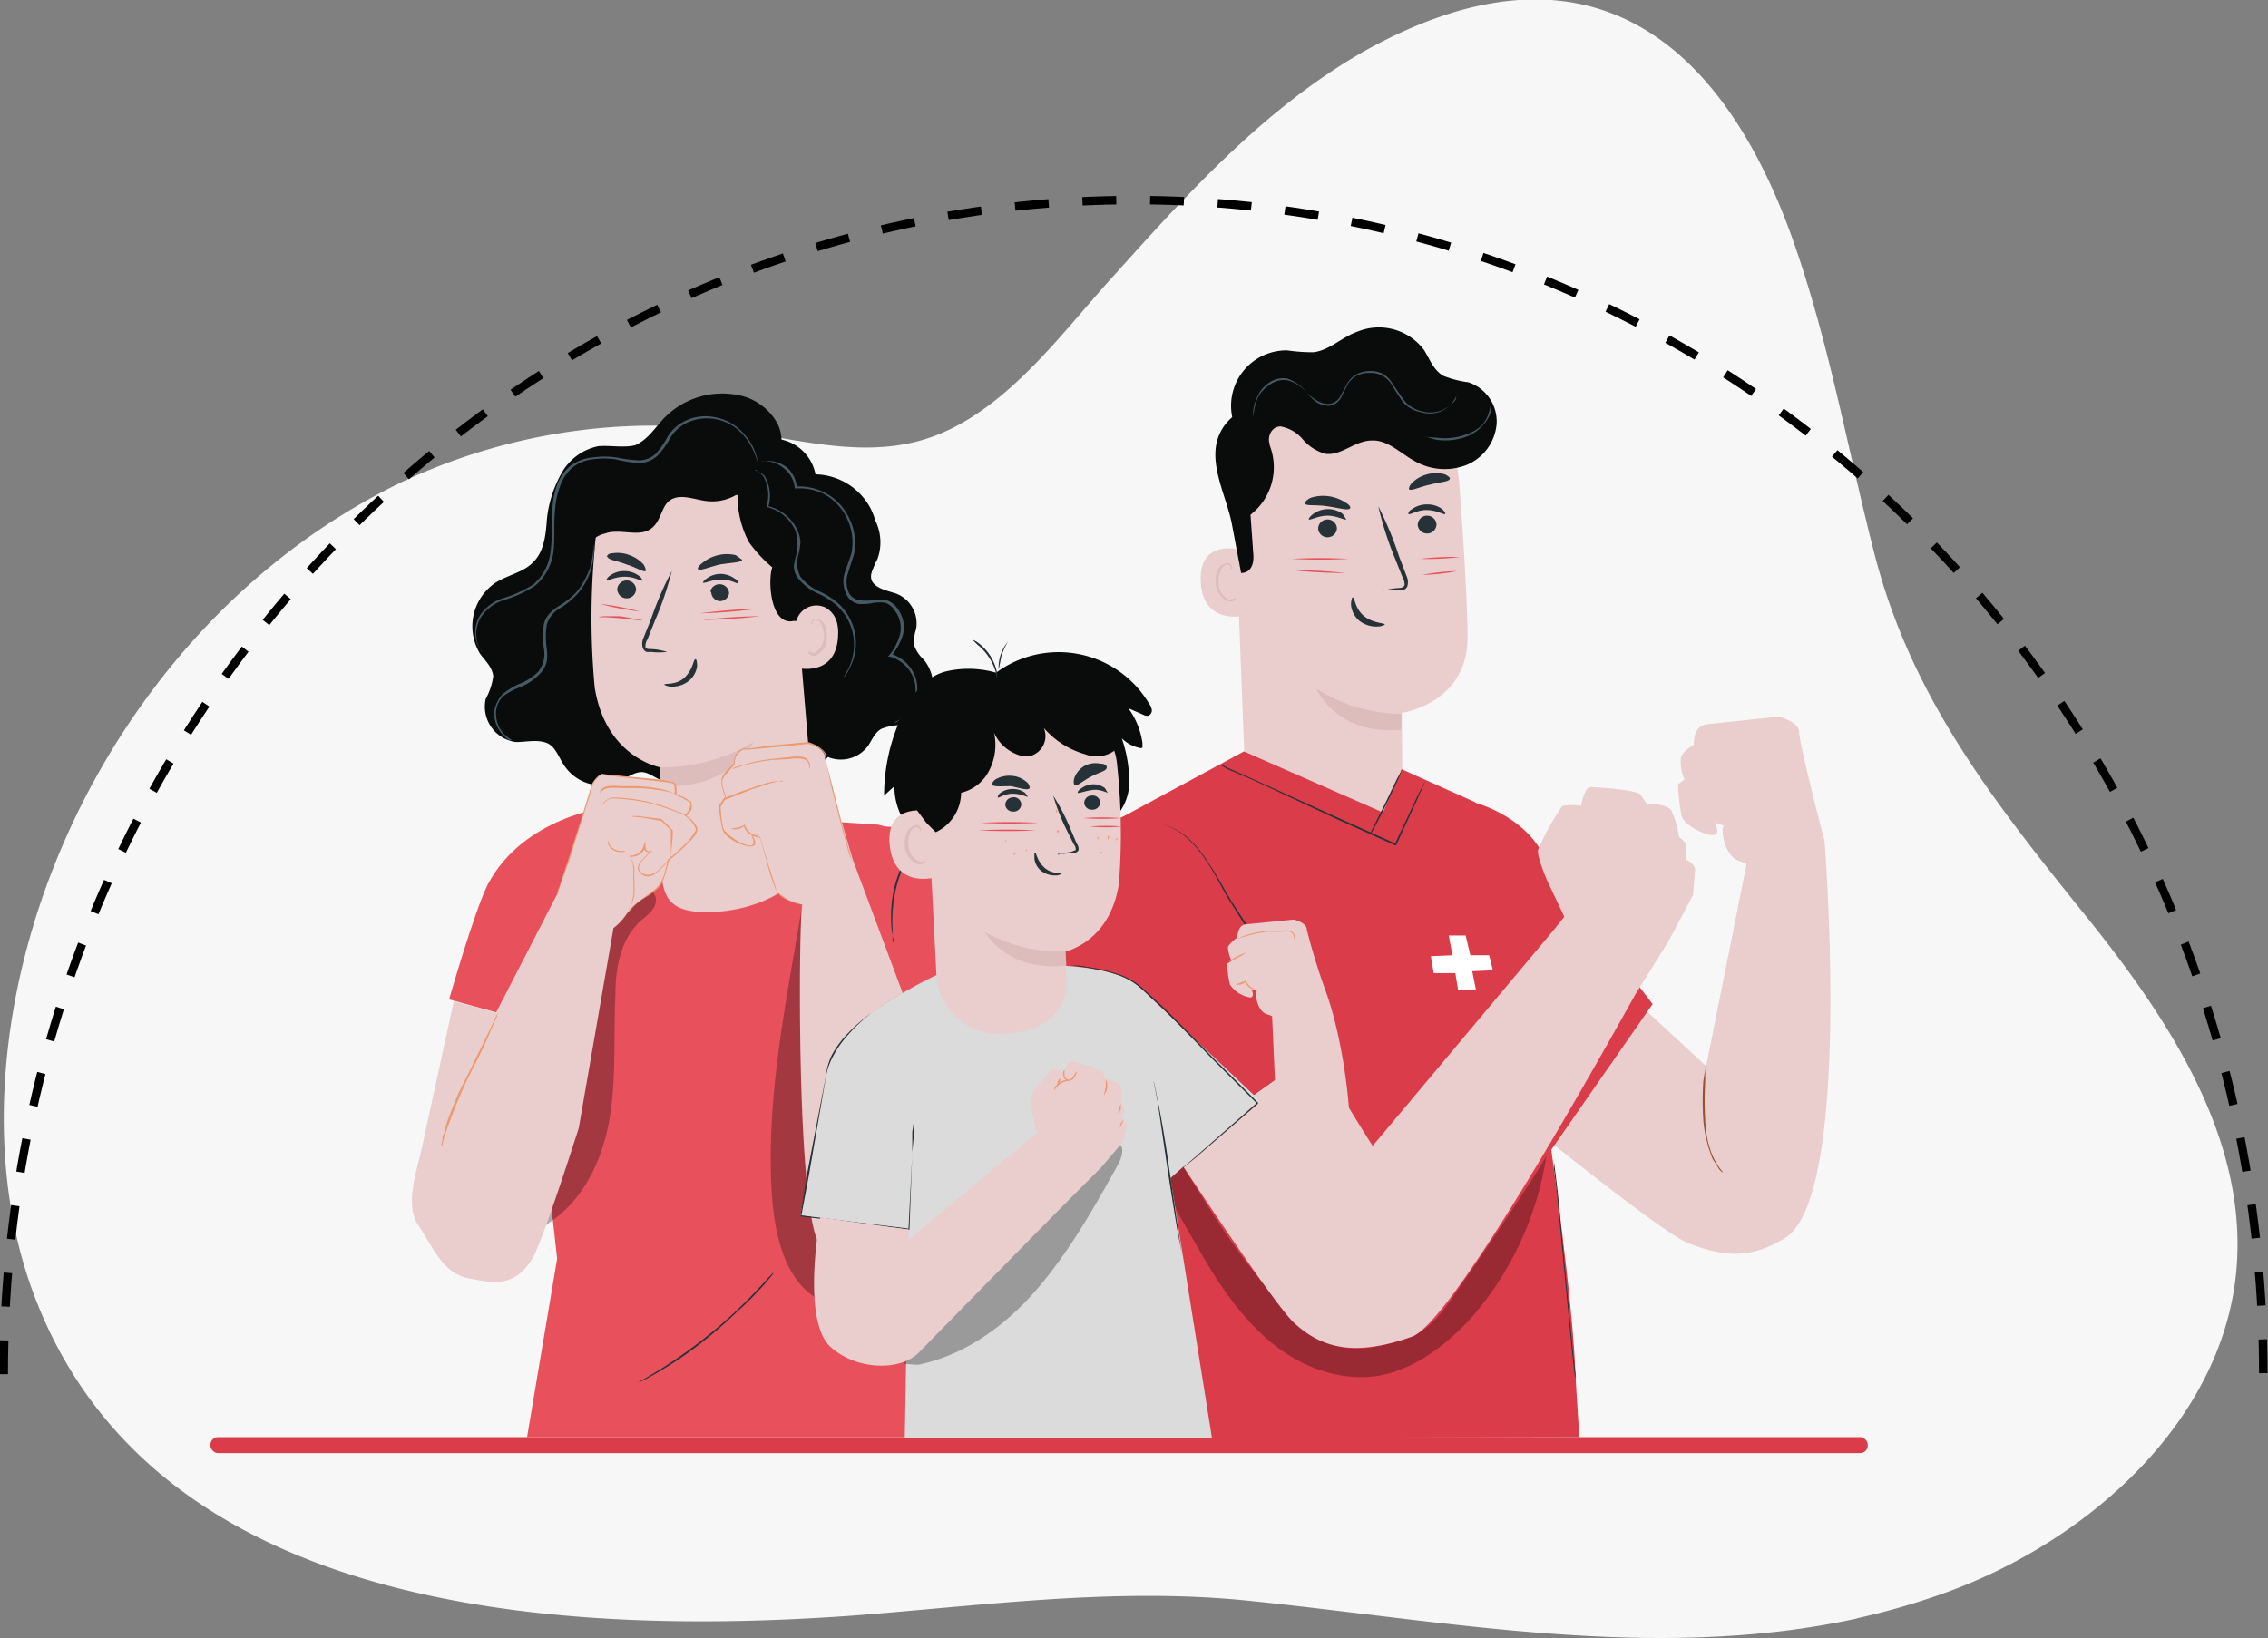<svg xmlns="http://www.w3.org/2000/svg" viewBox="0 0 241.4 174.4"><rect x="0" y="0" width="241.4" height="174.4" fill="#808080" stroke="none"/><g data-name="Group 23001" transform="translate(-1163.3 -1790)"><path d="M1361 1962.3c-21.5 4.7-43.4.3-65-1.9-14-1.4-27.7.5-41.9 1.6-36 2.6-76-2-87.6-35.3-9.6-27.8 6-69 39.4-85.3a63.2 63.2 0 0 1 34.9-5.6c6.9.7 14.6 3.4 22 .6 7.9-3 13.7-11.2 19-17 7.9-8.8 16.2-18 26.8-24 24.3-13.5 38.7-.3 46 21.5 3.6 10.6 5.5 21.6 8.3 32.4 4 15.3 12.9 26.4 22.8 38.7 8.8 11 17 23.7 15.6 37.6-1.6 15.8-15.8 28.7-31.6 34.2a76.4 76.4 0 0 1-8.8 2.5" fill="#f7f7f7" data-name="Path 20457"/><path d="M1163.7 1936.3c0-69 53.9-125 120.3-125s120.2 56 120.2 125" fill="none" stroke="#000" stroke-dasharray="3.6 3.6" stroke-miterlimit="10" stroke-width=".9" data-name="Path 20458"/><rect fill="#da3c4a" width="176.4" height="1.7" data-name="Rectangle 500" rx=".8" transform="translate(1185.7 1943)"/><g data-name="Group 16335"><g data-name="Group 16332"><g data-name="Group 15330"><path d="m1266.6 1943-5.3-18.8.5-45-5-1.4-28.7-1.9s-9.1 1-12.9 8.3c-1.4 2.8-4.1 12.2-4.1 12.2l8.7 2.4 2.8 25.2-3.2 19Z" fill="#e8505b" data-name="Path 24721"/></g><g data-name="Group 15332" opacity=".3"><g data-name="Group 15331"><path d="M1248.7 1886.3c-1.7 10.3-4 21-3.2 31.4.3 3.4 1 7 3.4 9.5a16.3 16.3 0 0 0 5.7 3.3 6.5 6.5 0 0 0 4.1.6c2-.5 3-2.7 3.1-4.6s0-4 .6-6" data-name="Path 24722"/></g></g><g data-name="Group 15391" opacity=".3"><g data-name="Group 15390"><path d="M1222 1920c3.6-2.5 5.5-6.8 6.2-11s.4-8.7.6-13c0-2.8.5-5.8 2.5-7.8.8-.7 2-1.5 1.8-2.6a1.9 1.9 0 0 0-2.1-1.4 3.9 3.9 0 0 0-2.4 1.6c-2.4 3.3-2.2 7.7-2.4 11.8a65.3 65.3 0 0 1-5 23" data-name="Path 24755"/></g></g><g data-name="Group 15392"><path d="M1257.6 1878s9 .2 11.6 7.2c2 5.4 4.5 19.6 4.5 19.6l-14.3-2.3Z" fill="#e8505b" data-name="Path 24756"/></g><g data-name="Group 15394"><g data-name="Group 15393"><path d="M1245.6 1925.5a.9.9 0 0 1 0 .1l-.4.5a33.8 33.8 0 0 1-3.5 3.6 45 45 0 0 1-5.7 4.7 40.4 40.4 0 0 1-4.3 2.6l-.5.2.5-.3a52 52 0 0 0 13.4-10.9l.4-.4a1 1 0 0 1 .1-.1Z" fill="#263238" data-name="Path 24757"/></g></g><g data-name="Group 15396"><g data-name="Group 15395"><path d="M1258.4 1890.5a2.3 2.3 0 0 1 0-.4 10.7 10.7 0 0 1-.2-1.2 14.4 14.4 0 0 1 .2-4 12.4 12.4 0 0 1 .6-2l.4-1 .4-.7a6.1 6.1 0 0 1 .4-.6 4.4 4.4 0 0 1 .3-.4 2.4 2.4 0 0 1 .3-.3 15.3 15.3 0 0 0-.9 1.4l-.4.7-.3.9a13.2 13.2 0 0 0-.6 2 15.8 15.8 0 0 0-.3 4v1.2a2.4 2.4 0 0 1 .1.4Z" fill="#263238" data-name="Path 24758"/></g></g><g data-name="Group 15576"><g data-name="Group 15566"><g data-name="Group 15400"><g data-name="Group 15399"><g data-name="Group 15398"><path d="M1256.1 1844.8a5.2 5.2 0 0 1 .6 4.7c-.4.8-1 1.8-.5 2.5s1.6.9 2.5 1.2a3.4 3.4 0 0 1 2.1 3.8 4.2 4.2 0 0 0-.2 1.7 3.7 3.7 0 0 0 1 1.5 4.3 4.3 0 0 1-2.5 7 5.5 5.5 0 0 0-2 .4c-.7.4-1 1.2-1.4 1.8a3.6 3.6 0 0 1-6.5-2.1" fill="#0a0b0b" data-name="Path 24759"/></g></g></g><g data-name="Group 15520"><g data-name="Group 15519"><g data-name="Group 15403"><g data-name="Group 15402"><g data-name="Group 15401"><path d="M1245 1840a4 4 0 0 0 1-5 6.1 6.1 0 0 0-4.5-3 8.6 8.6 0 0 0-7.4 2.4c-1 1-1.8 2.4-3.2 3-1.2.3-2.6 0-3.9.1a5.8 5.8 0 0 0-4 3 12.5 12.5 0 0 0-1.5 4.9c-.1 1.5-.3 3.3-1.4 4.4-1 1.1-2.7 1.4-4 2.2a5.6 5.6 0 0 0-1.7 7.6c.5.7 1.3 1.4 1.4 2.4a6.9 6.9 0 0 1-.8 2.4 3.8 3.8 0 0 0 3.2 4.6c1.1 0 2.3-.3 3.3.1s1.3 1.7 2 2.6a4.7 4.7 0 0 0 5.7 1.5c.8-.4 1.6-1 2.4-1s1.6.8 2.5 1a3.2 3.2 0 0 0 3-1.6 16 16 0 0 1 2-2.8c1.2-1 2.8-1.3 4.2-1.8a11.9 11.9 0 0 0 6.7-16.7" fill="#0a0b0b" data-name="Path 24760"/></g></g></g><g data-name="Group 15515"><g data-name="Group 15514"><g data-name="Group 15513"><g data-name="Group 15512"><g data-name="Group 15493"><g data-name="Group 15492"><g data-name="Group 15491"><g data-name="Group 15412"><g data-name="Group 15411"><g data-name="Group 15410"><g data-name="Group 15409"><g data-name="Group 15408"><g data-name="Group 15407"><g data-name="Group 15406"><g data-name="Group 15405"><g data-name="Group 15404"><path d="M1248.3 1842.4a2.6 2.6 0 0 1 2.3 2.7l-1.5 35.6c0 4.2-6.2 6.5-10.7 6.4-4.6 0-4.7-2.3-4.8-6.3v-9.1s-5.8-1-7-8.5a80 80 0 0 1 0-14.8c.2-4.5 3.2-10 7.7-9.5Z" fill="#eacdcd" data-name="Path 24761"/></g></g></g></g></g></g></g></g></g><g data-name="Group 15432"><g data-name="Group 15421"><g data-name="Group 15420"><g data-name="Group 15419"><g data-name="Group 15418"><g data-name="Group 15417"><g data-name="Group 15416"><g data-name="Group 15415"><g data-name="Group 15414"><g data-name="Group 15413"><path d="M1229 1852.7a1 1 0 0 0 1 1 1 1 0 0 0 1-1 1 1 0 0 0-1-.9 1 1 0 0 0-1 .9Z" fill="#263238" data-name="Path 24762"/></g></g></g></g></g></g></g></g></g><g data-name="Group 15431"><g data-name="Group 15430"><g data-name="Group 15429"><g data-name="Group 15428"><g data-name="Group 15427"><g data-name="Group 15426"><g data-name="Group 15425"><g data-name="Group 15424"><g data-name="Group 15423"><g data-name="Group 15422"><path d="M1227.9 1851.8c0 .1.8-.4 1.9-.4s1.7.5 1.9.4c0 0-.1-.3-.4-.5a2.6 2.6 0 0 0-1.6-.5 2.5 2.5 0 0 0-1.5.5c-.3.2-.4.5-.3.5Z" fill="#263238" data-name="Path 24763"/></g></g></g></g></g></g></g></g></g></g></g><g data-name="Group 15452"><g data-name="Group 15441"><g data-name="Group 15440"><g data-name="Group 15439"><g data-name="Group 15438"><g data-name="Group 15437"><g data-name="Group 15436"><g data-name="Group 15435"><g data-name="Group 15434"><g data-name="Group 15433"><path d="M1239 1853a1 1 0 0 0 .9 1 1 1 0 0 0 1-.8 1 1 0 0 0-1-1 1 1 0 0 0-1 .8Z" fill="#263238" data-name="Path 24764"/></g></g></g></g></g></g></g></g></g><g data-name="Group 15451"><g data-name="Group 15450"><g data-name="Group 15449"><g data-name="Group 15448"><g data-name="Group 15447"><g data-name="Group 15446"><g data-name="Group 15445"><g data-name="Group 15444"><g data-name="Group 15443"><g data-name="Group 15442"><path d="M1238.1 1852c.1.2.9-.3 2-.3 1 0 1.7.5 1.8.4 0 0 0-.3-.4-.5a2.6 2.6 0 0 0-1.5-.5 2.5 2.5 0 0 0-1.5.5c-.3.2-.4.4-.4.5Z" fill="#263238" data-name="Path 24765"/></g></g></g></g></g></g></g></g></g></g></g><g data-name="Group 15462"><g data-name="Group 15461"><g data-name="Group 15460"><g data-name="Group 15459"><g data-name="Group 15458"><g data-name="Group 15457"><g data-name="Group 15456"><g data-name="Group 15455"><g data-name="Group 15454"><g data-name="Group 15453"><path d="M1234.3 1859.4a6.8 6.8 0 0 0-1.7-.3c-.3 0-.5 0-.6-.2a1.3 1.3 0 0 1 .2-.8l.8-2a34.6 34.6 0 0 0 1.8-5.3 34.6 34.6 0 0 0-2.2 5.1l-.8 2a1.5 1.5 0 0 0-.1 1 .7.7 0 0 0 .4.5 1.8 1.8 0 0 0 .5 0 6.7 6.7 0 0 0 1.7 0Z" fill="#263238" data-name="Path 24766"/></g></g></g></g></g></g></g></g></g></g><g data-name="Group 15471"><g data-name="Group 15470"><g data-name="Group 15469"><g data-name="Group 15468"><g data-name="Group 15467"><g data-name="Group 15466"><g data-name="Group 15465"><g data-name="Group 15464"><g data-name="Group 15463"><path d="M1233.5 1871.7a19 19 0 0 0 10-2.7s-2.5 5.3-10 4.6Z" fill="#ddbcbc" data-name="Path 24767"/></g></g></g></g></g></g></g></g></g><g data-name="Group 15490"><g data-name="Group 15489"><g data-name="Group 15488"><g data-name="Group 15487"><g data-name="Group 15486"><g data-name="Group 15485"><g data-name="Group 15484"><g data-name="Group 15483"><g data-name="Group 15482"><g data-name="Group 15481"><path d="M1237.3 1860.2c-.2 0-.2 1-1.1 1.9s-2.2.6-2.2.8c0 0 .3.2.8.2a2.8 2.8 0 0 0 1.8-.6 2.4 2.4 0 0 0 .9-1.6c0-.5-.1-.8-.2-.7Z" fill="#263238" data-name="Path 24769"/></g></g></g></g></g></g></g></g></g></g></g></g></g><g data-name="Group 15502"><g data-name="Group 15501"><g data-name="Group 15500"><g data-name="Group 15499"><g data-name="Group 15498"><g data-name="Group 15497"><g data-name="Group 15496"><g data-name="Group 15495"><g data-name="Group 15494"><path d="M1237.6 1850.6c.2.2 1.1-.2 2.3-.5 1.2-.2 2.3-.2 2.4-.5l-.7-.5a4.1 4.1 0 0 0-3.5.8c-.4.3-.6.6-.5.7Z" fill="#263238" data-name="Path 24770"/></g></g></g></g></g></g></g></g></g><g data-name="Group 15511"><g data-name="Group 15510"><g data-name="Group 15509"><g data-name="Group 15508"><g data-name="Group 15507"><g data-name="Group 15506"><g data-name="Group 15505"><g data-name="Group 15504"><g data-name="Group 15503"><path d="M1228 1849.3c0 .3 1 .4 2 .8 1 .3 1.7.8 2 .7.1 0 0-.4-.2-.7a3.6 3.6 0 0 0-1.5-1 3.5 3.5 0 0 0-1.8-.2c-.4 0-.6.2-.6.4Z" fill="#263238" data-name="Path 24771"/></g></g></g></g></g></g></g></g></g></g></g></g></g><g data-name="Group 15518"><g data-name="Group 15517"><g data-name="Group 15516"><path d="M1244.2 1838.3a5.1 5.1 0 0 1-6 5c-1.2-.2-2.5-.7-3.5-.1s-1 2.2-2 3c-1.3 1.1-3.4 0-5 .6-1.4.3-2.2 1.6-3 2.6s-2.2 2-3.5 1.7a15.2 15.2 0 0 1 .5-3.5 5.1 5.1 0 0 1 2-2.8 18.9 18.9 0 0 0 1.7-1c1-.8 1.3-2.3 2-3.5a5.6 5.6 0 0 1 4.2-2.9c1.5-.1 3 .3 4.5 0 1-.3 2-1 3-1.2 2.1-.4 4 1 5.6 2.6" fill="#0a0b0b" data-name="Path 24772"/></g></g></g></g></g><g data-name="Group 15523"><g data-name="Group 15522"><g data-name="Group 15521"><path d="M1248.1 1854.5a.8.8 0 0 1-.3 1.6c-2.5.6-2.8-4.3-2.3-5.7a14.6 14.6 0 0 1-2.5-2.7 10.6 10.6 0 0 1-1.2-5c-.9 0-4.7-1.3-4.3-1.4 1-.3 2.8-.9 3.3-1.7a5.7 5.7 0 0 1 5-2.9 4.7 4.7 0 0 1 4.3 3.8 6.8 6.8 0 0 1 5.9 3.7 7.9 7.9 0 0 1-.3 7.4 3.9 3.9 0 0 0-.7 1.8 4.3 4.3 0 0 0 1 2.2 7.1 7.1 0 0 1 .2 6.5c-1 2-1.6 2.7-2.9 3.2-2.5.8.4 6-3.8 6" fill="#0a0b0b" data-name="Path 24773"/></g></g></g><g data-name="Group 15549"><g data-name="Group 15535"><g data-name="Group 15534"><g data-name="Group 15533"><g data-name="Group 15532"><g data-name="Group 15531"><g data-name="Group 15530"><g data-name="Group 15529"><g data-name="Group 15528"><g data-name="Group 15527"><g data-name="Group 15526"><g data-name="Group 15525"><g data-name="Group 15524"><path d="M1248 1856.6a2.2 2.2 0 0 1 3.2-1.9c.8.5 1.4 1.3 1.3 3-.2 4.6-4.7 3.4-4.7 3.3l.2-4.4Z" fill="#eacdcd" data-name="Path 24774"/></g></g></g></g></g></g></g></g></g></g></g></g><g data-name="Group 15548"><g data-name="Group 15547"><g data-name="Group 15546"><g data-name="Group 15545"><g data-name="Group 15544"><g data-name="Group 15543"><g data-name="Group 15542"><g data-name="Group 15541"><g data-name="Group 15540"><g data-name="Group 15539"><g data-name="Group 15538"><g data-name="Group 15537"><g data-name="Group 15536"><path d="M1249.3 1859.4h.2a.8.8 0 0 0 .5.1 2 2 0 0 0 1-1.7 2.6 2.6 0 0 0-.2-1.1 1 1 0 0 0-.5-.7.4.4 0 0 0-.5.2v.3s-.2-.1-.1-.3a.5.5 0 0 1 .2-.3.6.6 0 0 1 .4 0 1.1 1.1 0 0 1 .8.7 2.7 2.7 0 0 1 .2 1.2 2 2 0 0 1-1.2 2 .8.8 0 0 1-.7-.2l-.1-.2Z" fill="#ddbcbc" data-name="Path 24775"/></g></g></g></g></g></g></g></g></g></g></g></g></g></g><g data-name="Group 15553"><g data-name="Group 15552"><g data-name="Group 15551"><g data-name="Group 15550"><path d="m1214.7 1859.5-.3-.4a3.4 3.4 0 0 1-.4-1.4 3.5 3.5 0 0 1 .5-2 4.5 4.5 0 0 1 2.4-1.8 13.1 13.1 0 0 0 3.3-1.5 5.6 5.6 0 0 0 2-3.6c.2-1.5 0-3 .2-4.7a8.3 8.3 0 0 1 .5-2.3 4.7 4.7 0 0 1 1.3-2 4.3 4.3 0 0 1 2.2-.9 8.4 8.4 0 0 1 2.4 0 16.2 16.2 0 0 0 2.4.4 3 3 0 0 0 2.1-.8 8.6 8.6 0 0 0 1.3-1.8 4.2 4.2 0 0 1 1.3-1.4 4.9 4.9 0 0 1 3.4-.7 5.1 5.1 0 0 1 2.6 1.2 6.5 6.5 0 0 1 1.4 1.8 9.8 9.8 0 0 1 .7 1.8.4.4 0 0 0 0-.2 3.5 3.5 0 0 0-.1-.3 6.2 6.2 0 0 0-.5-1.4 6.5 6.5 0 0 0-1.4-1.8 5.3 5.3 0 0 0-2.7-1.3 5 5 0 0 0-3.6.7 4.5 4.5 0 0 0-1.4 1.5 8.5 8.5 0 0 1-1.2 1.7 2.6 2.6 0 0 1-2 .7 16.2 16.2 0 0 1-2.2-.3 8.7 8.7 0 0 0-2.5 0 4.6 4.6 0 0 0-2.4.9 5 5 0 0 0-1.4 2 8.6 8.6 0 0 0-.5 2.5c-.1 1.6 0 3.2-.2 4.6a5.4 5.4 0 0 1-1.8 3.5 13.2 13.2 0 0 1-3.3 1.5 4.6 4.6 0 0 0-2.4 1.8 3.5 3.5 0 0 0-.5 2.2 3.3 3.3 0 0 0 .5 1.4 1.7 1.7 0 0 0 .3.4Z" fill="#455a64" data-name="Path 24776"/></g></g></g></g><g data-name="Group 15557"><g data-name="Group 15556"><g data-name="Group 15555"><g data-name="Group 15554"><path d="m1226.5 1848-.1 1a7.2 7.2 0 0 1-.8 2.6 6.8 6.8 0 0 1-1.1 1.6 8.9 8.9 0 0 1-1.7 1.3 5.4 5.4 0 0 0-1 .8 2.6 2.6 0 0 0-.6 1.1 8.7 8.7 0 0 0 0 2.7 3.1 3.1 0 0 1-.6 2.4 5.8 5.8 0 0 1-2 1.3 7.4 7.4 0 0 0-1.8 1.1 3 3 0 0 0-.6.9 3 3 0 0 0-.3 1 3.3 3.3 0 0 0 1 2.5 2.5 2.5 0 0 0 .6.5.8.8 0 0 0 .3 0 4.7 4.7 0 0 1-.8-.6 3.2 3.2 0 0 1-.9-2.5 2.5 2.5 0 0 1 .8-1.6 7.3 7.3 0 0 1 1.9-1 6 6 0 0 0 2-1.4 2.7 2.7 0 0 0 .7-1.3 5.2 5.2 0 0 0 0-1.3 8.6 8.6 0 0 1 0-2.6 3 3 0 0 1 1.5-1.8 9 9 0 0 0 1.7-1.4 7 7 0 0 0 1.8-4.3 4.8 4.8 0 0 0 0-.7.8.8 0 0 0 0-.3Z" fill="#455a64" data-name="Path 24777"/></g></g></g></g><g data-name="Group 15561"><g data-name="Group 15560"><g data-name="Group 15559"><g data-name="Group 15558"><path d="M1258.5 1866.9a.5.5 0 0 0 .2 0 2.7 2.7 0 0 0 .4-.3 3.8 3.8 0 0 0 1.3-1.4 3.7 3.7 0 0 0 .4-2.9 4 4 0 0 0-2.7-2.7v.3a6.2 6.2 0 0 0 1.3-2.3 3.2 3.2 0 0 0-.5-2.7 2.4 2.4 0 0 0-1.2-1 3.6 3.6 0 0 0-1.5 0 5.7 5.7 0 0 1-1.4 0 1.5 1.5 0 0 1-1.1-.7 2.8 2.8 0 0 1-.2-2l.7-2.2a6 6 0 0 0-.6-4 5.8 5.8 0 0 0-2.6-2.6 6 6 0 0 0-3-.6h.1a3.2 3.2 0 0 0-1-2 3.5 3.5 0 0 0-1.6-.7 3 3 0 0 0-1 0 1.4 1.4 0 0 0-.4 0 3.7 3.7 0 0 1 1.4.1 3.5 3.5 0 0 1 1.4.8 3 3 0 0 1 1 2h.1a5.8 5.8 0 0 1 3 .6 5.6 5.6 0 0 1 2.4 2.5 5.8 5.8 0 0 1 .5 3.9l-.7 2a3.1 3.1 0 0 0 .2 2.3 1.8 1.8 0 0 0 1.3 1 5.9 5.9 0 0 0 1.5-.1 3.3 3.3 0 0 1 1.4 0 2.1 2.1 0 0 1 1 .9 3 3 0 0 1 .5 2.4 6 6 0 0 1-1.1 2.2l-.2.2h.2a3.8 3.8 0 0 1 2.6 2.5 3.6 3.6 0 0 1-.3 2.8 4 4 0 0 1-1.2 1.4l-.6.3Z" fill="#455a64" data-name="Path 24778"/></g></g></g></g><g data-name="Group 15565"><g data-name="Group 15564"><g data-name="Group 15563"><g data-name="Group 15562"><path d="M1243.7 1840a2.7 2.7 0 0 1 .9.8 4.2 4.2 0 0 1 .3 3.1v.1h.1a4.4 4.4 0 0 1 3 2.6 3.4 3.4 0 0 1 .1 1.1 6.7 6.7 0 0 1 0 1.2 9 9 0 0 0-.3 1.3 2.1 2.1 0 0 0 .4 1.3 5.5 5.5 0 0 0 2.2 1.7 7.6 7.6 0 0 1 2.1 1.4 5.6 5.6 0 0 1 1.7 3.8 5.9 5.9 0 0 1-.6 2.8l-.5.9.2-.2a4.8 4.8 0 0 0 .4-.7 5.7 5.7 0 0 0 .7-2.8 5.8 5.8 0 0 0-1.7-4 7.8 7.8 0 0 0-2.1-1.4 5.3 5.3 0 0 1-2.1-1.6 3.1 3.1 0 0 1-.2-2.4 6.8 6.8 0 0 0 .2-1.3 3.6 3.6 0 0 0-.3-1.2 4.6 4.6 0 0 0-3.1-2.6 4.2 4.2 0 0 0-.4-3.2 1.9 1.9 0 0 0-.7-.5 1.1 1.1 0 0 0-.3-.1Z" fill="#455a64" data-name="Path 24779"/></g></g></g></g></g><g data-name="Group 15571"><g data-name="Group 15568"><g data-name="Group 15567"><path d="M1244 1854.8a59.8 59.8 0 0 1-6.2.5 59.8 59.8 0 0 1 6.1-.5Z" fill="#e8505b" data-name="Path 24780"/></g></g><g data-name="Group 15570"><g data-name="Group 15569"><path d="M1244.2 1855.6a59.7 59.7 0 0 1-6.1.4 60 60 0 0 1 6-.4Z" fill="#e8505b" data-name="Path 24781"/></g></g></g><g data-name="Group 15573"><g data-name="Group 15572"><path d="M1231.4 1855.1a28.6 28.6 0 0 1-4.2-.8 28.5 28.5 0 0 1 4.2.8Z" fill="#e8505b" data-name="Path 24782"/></g></g><g data-name="Group 15575"><g data-name="Group 15574"><path d="M1231.7 1856a3.4 3.4 0 0 1-.7 0 45 45 0 0 0-3.4-.3 3.4 3.4 0 0 1-.6 0 2.8 2.8 0 0 1 .7-.1h1.6l1.7.3a2.8 2.8 0 0 1 .7.1Z" fill="#e8505b" data-name="Path 24783"/></g></g></g><g data-name="Group 15592"><g data-name="Group 15578"><g data-name="Group 15577"><path d="M1262.9 1917.6a.6.6 0 0 1 0-.1l.1-.5.3-1.5a19.7 19.7 0 0 0 .3-2.4 16.3 16.3 0 0 0 0-2.9 30.3 30.3 0 0 0-.6-2.8l-.5-2.3a77.1 77.1 0 0 1-.3-1.6v-.4a.6.6 0 0 1-.1-.2.6.6 0 0 1 0 .2l.2.4.3 1.5.6 2.4a28.3 28.3 0 0 1 .5 2.8 15.7 15.7 0 0 1 0 3 18 18 0 0 1-.3 2.3 22.8 22.8 0 0 1-.3 1.5l-.2.5a.5.5 0 0 1 0 .1Z" fill="#eb996e" data-name="Path 24784"/></g></g><g data-name="Group 15591"><g data-name="Group 15588"><g data-name="Group 15579"><path d="m1262.1 1903-8-21.4s-3-10-3-11-1.8-1.5-1.8-1.5l-6.7.7c-1.4.2-1.1 1.6-1.1 1.6a4.8 4.8 0 0 0-1.3 1.5 4.2 4.2 0 0 0 .3 2l-.6.9a14.2 14.2 0 0 0 .4 2.5 4.2 4.2 0 0 0 3 1.8c.7-.1 0-1.1 0-1.1l.9.2s1.2 4.3 1.7 5.5 2.8 1.6 2.8 1.6c-.4.9-.7 33.8 2 36.4s6.6 5.3 10 4.3 6.4-8.5 7.5-12.6c1.3-4.4 2.4-10.1 2.4-10.1Z" fill="#eacdcd" data-name="Path 24785"/></g><g data-name="Group 15581"><g data-name="Group 15580"><path d="m1246.6 1873.1-1 .2-2.2.7-2.3.9a3 3 0 0 1-1 .3 4.2 4.2 0 0 1 1-.5 27.7 27.7 0 0 1 2.2-.8 17.3 17.3 0 0 1 2.3-.7 5.4 5.4 0 0 1 .8 0 .9.9 0 0 1 .2 0Z" fill="#eb996e" data-name="Path 24786"/></g></g><g data-name="Group 15583"><g data-name="Group 15582"><path d="M1249.4 1871.8a.8.8 0 0 0-.6-1 4.3 4.3 0 0 0-1.4 0l-1.8.1a18.6 18.6 0 0 0-3.2.6l-1.2.4a1.6 1.6 0 0 1 .3-.2 9.8 9.8 0 0 1 1-.3 15.8 15.8 0 0 1 3-.6l1.9-.2a4.1 4.1 0 0 1 1.4 0 1 1 0 0 1 .7.8.6.6 0 0 1 0 .3Z" fill="#eb996e" data-name="Path 24787"/></g></g><g data-name="Group 15585"><g data-name="Group 15584"><path d="M1244 1879h-.3a1.4 1.4 0 0 1-1.2-1v-.4l.1.3a1.6 1.6 0 0 0 1.1 1h.3Z" fill="#eb996e" data-name="Path 24788"/></g></g><g data-name="Group 15587"><g data-name="Group 15586"><path d="M1242.6 1877.8a1.3 1.3 0 0 1-1.5.4l.8-.1.7-.3Z" fill="#eb996e" data-name="Path 24789"/></g></g></g><g data-name="Group 15590"><g data-name="Group 15589"><path d="M1254 1882v-.3l-.3-.7-.8-2.9-1.1-4.3-.6-2.7-.1-.7a1.1 1.1 0 0 0-.4-.6 3.8 3.8 0 0 0-1.4-.6l-4.1.4-2.2.2a4 4 0 0 0-.6 0 1.2 1.2 0 0 0-.4.3 1.4 1.4 0 0 0-.5 1 2 2 0 0 0 0 .3 7.4 7.4 0 0 0-.7.8 2.1 2.1 0 0 0-.6.8 2.3 2.3 0 0 0 .1 1 7 7 0 0 0 .3.9l-.6 1v-.1a17.7 17.7 0 0 0 .2 2 4.8 4.8 0 0 0 .1.4 1.3 1.3 0 0 0 .1.2 1.8 1.8 0 0 0 .2.2 3.5 3.5 0 0 0 .7.6 5.1 5.1 0 0 0 1.6.8 1 1 0 0 0 .4 0 .3.3 0 0 0 .2-.2 1.4 1.4 0 0 0-.2-.8v-.1l.9.2a176.7 176.7 0 0 0 1.6 5.2 2.8 2.8 0 0 0 .2.6 2 2 0 0 0 .5.4 4.2 4.2 0 0 0 .9.6 7.2 7.2 0 0 0 .7.2l.5.2a1.4 1.4 0 0 1 .1 0 1.4 1.4 0 0 1-.2 0 6.5 6.5 0 0 1-.4-.1 6.7 6.7 0 0 1-.7-.3 4.2 4.2 0 0 1-1-.5 2 2 0 0 1-.4-.5 3 3 0 0 1-.3-.6 40 40 0 0 1-.5-1.5l-1-3.6-.8-.2a1.6 1.6 0 0 1 .3.8.4.4 0 0 1-.4.3 1 1 0 0 1-.4 0 5.2 5.2 0 0 1-1.7-.7 3.6 3.6 0 0 1-.8-.7 2 2 0 0 1-.1-.2 1.4 1.4 0 0 1-.1-.2 4.8 4.8 0 0 1-.1-.5 17.7 17.7 0 0 1-.3-2l.7-1v.1a7.2 7.2 0 0 1-.3-1 2.5 2.5 0 0 1-.1-1 2.3 2.3 0 0 1 .5-.8 7.5 7.5 0 0 1 .8-.8v.1a2.1 2.1 0 0 1 0-.3 1.6 1.6 0 0 1 .5-1.1 1.3 1.3 0 0 1 .5-.3 4 4 0 0 1 .5 0l2.2-.3 4.2-.4a4 4 0 0 1 1.4.7 1.3 1.3 0 0 1 .5.6v.7l.7 2.7 1.1 4.4.8 2.9.2.7v.2a.3.3 0 0 1 0 .1Z" fill="#eb996e" data-name="Path 24790"/></g></g></g></g><g data-name="Group 15610"><g data-name="Group 15593"><path d="M1237.5 1878.2a3.3 3.3 0 0 0-1.2-1.4s1-1 .5-1.5a10 10 0 0 0-1.6-.8s.2-.9-.2-1.1-7.7-1-7.7-1a2.8 2.8 0 0 0-1.2 1.7c-.2 1.2-3.5 11.1-3.5 11.1l-6.5 12.6-4.5-1.2-3.4 15.6c-.4 2-1.9 6-.4 8.2s2.6 5.2 5.4 5.7c2.6.5 4.8 1 6.7-2 1-1.4 5-14 5-14l3.7-21.3a6 6 0 0 0 1.4-1.5c1.3-1.8 3.3-2.2 3.8-3.6a20.4 20.4 0 0 0 .7-2.2s3.2-2.6 3-3.3Z" fill="#eacdcd" data-name="Path 24791"/></g><g data-name="Group 15609"><g data-name="Group 15606"><g data-name="Group 15595"><g data-name="Group 15594"><path d="M1222.6 1885.2v-.2l.3-.8.9-2.7 1.3-4.1.8-2.6.2-.6a3.4 3.4 0 0 1 .2-.7 2.9 2.9 0 0 1 1-1.1l6.3.6a10.4 10.4 0 0 1 1.4.3.4.4 0 0 1 .2.2.9.9 0 0 1 .1.4 2 2 0 0 1 0 .6h-.1a9.3 9.3 0 0 1 1.6.8.5.5 0 0 1 .1.2.6.6 0 0 1 0 .2 1.4 1.4 0 0 1 0 .5 3.9 3.9 0 0 1-.6.7v-.1a3.2 3.2 0 0 1 1.2 1.3.4.4 0 0 1 0 .2.8.8 0 0 1 0 .2 2.3 2.3 0 0 1-.2.4 6.4 6.4 0 0 1-.6.7 23 23 0 0 1-2.2 2l-.4 1.5a7 7 0 0 1-.3.8 2.2 2.2 0 0 1-.4.6 7 7 0 0 1-1 .8l-1 .6a6.7 6.7 0 0 0-1 1l-.3.3a.8.8 0 0 1-.1.1 4 4 0 0 1 .3-.4 6.3 6.3 0 0 1 1.1-1l.9-.7a7 7 0 0 0 1-.8 2.1 2.1 0 0 0 .4-.6 7 7 0 0 0 .3-.7l.4-1.6a23.2 23.2 0 0 0 2.2-2 6.3 6.3 0 0 0 .5-.7 2.1 2.1 0 0 0 .2-.3.4.4 0 0 0 0-.4 3.1 3.1 0 0 0-1-1.2h-.1v-.1a3.8 3.8 0 0 0 .5-.7c0-.2.2-.6 0-.7a9.2 9.2 0 0 0-1.6-.8v-.1a1.8 1.8 0 0 0 0-.6c0-.2 0-.4-.2-.5a11 11 0 0 0-1.3-.2l-6.3-.7a2.7 2.7 0 0 0-.9 1 3.2 3.2 0 0 0-.2.7l-.2.7-.8 2.5-1.3 4.2-1 2.7-.2.7v.2Z" fill="#eb996e" data-name="Path 24792"/></g></g><g data-name="Group 15597"><g data-name="Group 15596"><path d="M1234.6 1881.4a.4.4 0 0 1 0 .1l-.3.3a9 9 0 0 1-1 1 1.7 1.7 0 0 1-.9.5 1.2 1.2 0 0 1-1-.4.8.8 0 0 1-.2-.6 1.6 1.6 0 0 1 .3-.6 11.3 11.3 0 0 1 1-1 .5.5 0 0 1-.5-.1 1 1 0 0 1-.2-.6h.2a1.7 1.7 0 0 1 0 .2 1.6 1.6 0 0 1-1.7 1v-.1a3 3 0 0 1 .5 1.2 8.1 8.1 0 0 1 0 1.1 13 13 0 0 1 0 2 4.3 4.3 0 0 1-.4 1.1 2.5 2.5 0 0 1-.2.3v.1l.2-.4a4.7 4.7 0 0 0 .3-1.2 14.1 14.1 0 0 0 0-1.9 8.3 8.3 0 0 0 0-1.1 3 3 0 0 0-.4-1.2h-.1.1a1.5 1.5 0 0 0 1.5-1 1.5 1.5 0 0 0 0-.1l.2-.4v.4a.8.8 0 0 0 .1.5.4.4 0 0 0 .4.1h.2l-.1.1a11.6 11.6 0 0 0-1 1 1.4 1.4 0 0 0-.3.6.6.6 0 0 0 .2.5 1 1 0 0 0 1 .3 1.6 1.6 0 0 0 .8-.4 10.7 10.7 0 0 0 1-1l.3-.3Z" fill="#eb996e" data-name="Path 24793"/></g></g><g data-name="Group 15599"><g data-name="Group 15598"><path d="M1230.4 1876.9a6.3 6.3 0 0 1 1 0l2.3.3a17.9 17.9 0 0 1 1 1l.2.2v.1a.3.3 0 0 1 0 .1v.4a39.1 39.1 0 0 1-.2 2 1.2 1.2 0 0 1 0 .4 1.2 1.2 0 0 1 0-.4v-2.6a10 10 0 0 0-.6-.6l-.4-.4-2.3-.4a6.2 6.2 0 0 1-1-.1Z" fill="#eb996e" data-name="Path 24794"/></g></g><g data-name="Group 15601"><g data-name="Group 15600"><path d="M1236.5 1876.8a1.7 1.7 0 0 1-.3 0l-1-.4a26.2 26.2 0 0 0-3.2-1 22.5 22.5 0 0 0-3.4-.4 1.2 1.2 0 0 0-.9.4 2.8 2.8 0 0 0-.2.3s0 0 0-.1a1 1 0 0 1 .2-.3 1.1 1.1 0 0 1 .3-.2 1.4 1.4 0 0 1 .6-.2 18.7 18.7 0 0 1 3.4.4 21.2 21.2 0 0 1 3.2 1l1 .4a1.7 1.7 0 0 1 .3.1Z" fill="#eb996e" data-name="Path 24795"/></g></g><g data-name="Group 15603"><g data-name="Group 15602"><path d="m1235.2 1874.5-1.2-.3a21.2 21.2 0 0 0-3-.3 67.1 67.1 0 0 0-1.6 0 7 7 0 0 0-1.3 0 1.2 1.2 0 0 0-.8.4 1.7 1.7 0 0 0-.1.2.7.7 0 0 1 0-.3 1.2 1.2 0 0 1 .8-.5 6.3 6.3 0 0 1 1.4 0h1.7a17.1 17.1 0 0 1 3 .4l.8.3a1.4 1.4 0 0 1 .3.1Z" fill="#eb996e" data-name="Path 24796"/></g></g><g data-name="Group 15605"><g data-name="Group 15604"><path d="M1229.8 1880.7h-.4a1.4 1.4 0 0 1-1.4-.9v-.4l.1.4a1.5 1.5 0 0 0 1.3.8h.4Z" fill="#eb996e" data-name="Path 24797"/></g></g></g><g data-name="Group 15608"><g data-name="Group 15607"><path d="M1210.3 1912a.6.6 0 0 1 0-.2l.1-.4v-.4l.2-.4.2-.9a24.3 24.3 0 0 1 .9-2.3c.3-.9.8-1.8 1.3-2.8l2.4-4.9.7-1.5.2-.4a.6.6 0 0 1 0-.1.6.6 0 0 1 0 .1l-.1.4-.7 1.6c-.5 1.3-1.4 3-2.4 5a60.4 60.4 0 0 0-2.4 5.9l-.1.3-.1.4-.1.4a.6.6 0 0 1 0 .2Z" fill="#eb996e" data-name="Path 24798"/></g></g></g></g></g><g data-name="Group 16334"><g data-name="Group 15621"><g data-name="Group 15612"><path d="M1357.5 1879.5c-.5-1.8-2.7-10.5-2.7-11.5 0-1.2-2.2-1.7-2.2-1.7l-7.6.8c-1.6.2-1.4 2.2-1.4 2.2s-1.2.6-1.4 1.4a4.8 4.8 0 0 0 .4 2.3l-.7.5a20.2 20.2 0 0 0 .4 3.4c.3 1 2.6 2.1 3.4 2s.1-1.3.1-1.3l1 .3c-.4.3 0 3.3 1.7 3.8a2.6 2.6 0 0 1 .7.3l-4.3 21.5-11.9-11-9.5 15.2s16.4 13.4 19.4 14.6c3.7 1.5 6.7 1.8 10.4-.5 6.7-4.2 4.6-37 4.2-42.3Z" fill="#eacdcd" data-name="Path 24799"/></g><g data-name="Group 15614"><g data-name="Group 15613"><path d="M1345.2 1871.7a19 19 0 0 1-3 1.6 18.9 18.9 0 0 1 3-1.6Z" fill="#eacdcd" data-name="Path 24800"/></g></g><g data-name="Group 15616"><g data-name="Group 15615"><path d="M1352.8 1869.4a1 1 0 0 0 0-.4 1 1 0 0 0-.7-.8 4.9 4.9 0 0 0-1.7 0c-.6 0-1.3 0-2 .2a21.1 21.1 0 0 0-3.6.7c-.5 0-.8.2-1 .3a2 2 0 0 1-.5.1 2.1 2.1 0 0 1 .4-.2l1-.4a18.3 18.3 0 0 1 3.7-.7l2-.1a4.7 4.7 0 0 1 1.7 0 1 1 0 0 1 .8.9.6.6 0 0 1 0 .3h-.1Z" fill="#eacdcd" data-name="Path 24801"/></g></g><g data-name="Group 15618"><g data-name="Group 15617"><path d="M1346.6 1877.6h-.4a1.6 1.6 0 0 1-1.3-1.1v-.4l.1.3a1.8 1.8 0 0 0 1.2 1l.4.2Z" fill="#eacdcd" data-name="Path 24802"/></g></g><g data-name="Group 15620"><g data-name="Group 15619"><path d="M1345 1876.2a1.5 1.5 0 0 1-1.7.5h.8c.4 0 .8-.5.9-.5Z" fill="#eacdcd" data-name="Path 24803"/></g></g></g><g data-name="Group 15623"><g data-name="Group 15622"><path d="M1346.6 1914.8a2.6 2.6 0 0 1-.3-.3 4 4 0 0 1-.3-.5 6.7 6.7 0 0 1-.4-.6 7.3 7.3 0 0 1-.3-.8 9.6 9.6 0 0 1-.3-1 13 13 0 0 1-.4-2.3 30.7 30.7 0 0 1 0-4.2l.2-1.3a2.7 2.7 0 0 1 0-.4 2.7 2.7 0 0 1 0 .4v1.3a37.5 37.5 0 0 0 0 4.2 13.7 13.7 0 0 0 .3 2.3l.3 1a7.7 7.7 0 0 0 .3.7c.5 1 1 1.5 1 1.5Z" fill="#995037" data-name="Path 24804"/></g></g><g data-name="Group 15769"><g data-name="Group 15768"><g data-name="Group 15741"><g data-name="Group 15740"><g data-name="Group 15739"><g data-name="Group 15639"><g data-name="Group 15638"><g data-name="Group 15637"><g data-name="Group 15625"><path d="M1318.6 1841.3a13 13 0 0 0-13-12h-.6c-7.2.5-11 6.9-10.3 14.1l1.3 33.5h16.6l-.1-11s7-1 7-8c0-3.3-.4-10.3-.9-16.6Z" fill="#eacdcd" data-name="Path 24805"/></g><g data-name="Group 15636"><g data-name="Group 15635"><g data-name="Group 15634"><g data-name="Group 15633"><g data-name="Group 15632"><g data-name="Group 15631"><g data-name="Group 15630"><g data-name="Group 15629"><g data-name="Group 15628"><g data-name="Group 15627"><g data-name="Group 15626"><path d="M1312.5 1866a17 17 0 0 1-9.1-2.7s2.1 5 9 4.4Z" fill="#ddbcbc" data-name="Path 24806"/></g></g></g></g></g></g></g></g></g></g></g></g></g></g><g data-name="Group 15738"><g data-name="Group 15737"><g data-name="Group 15714"><g data-name="Group 15713"><g data-name="Group 15712"><g data-name="Group 15663"><g data-name="Group 15650"><g data-name="Group 15649"><g data-name="Group 15648"><g data-name="Group 15647"><g data-name="Group 15646"><g data-name="Group 15645"><g data-name="Group 15644"><g data-name="Group 15643"><g data-name="Group 15642"><g data-name="Group 15641"><g data-name="Group 15640"><path d="M1316.2 1845.8a1 1 0 0 1-1 1 1 1 0 0 1-1-.9 1 1 0 0 1 1-1 1 1 0 0 1 1 1Z" fill="#263238" data-name="Path 24807"/></g></g></g></g></g></g></g></g></g></g></g><g data-name="Group 15662"><g data-name="Group 15661"><g data-name="Group 15660"><g data-name="Group 15659"><g data-name="Group 15658"><g data-name="Group 15657"><g data-name="Group 15656"><g data-name="Group 15655"><g data-name="Group 15654"><g data-name="Group 15653"><g data-name="Group 15652"><g data-name="Group 15651"><path d="M1317.1 1844.7c0 .2-.8-.4-2-.4-1 0-1.8.6-1.9.4 0 0 0-.3.4-.5a2.7 2.7 0 0 1 1.6-.5 2.6 2.6 0 0 1 1.6.5c.3.3.4.5.3.5Z" fill="#263238" data-name="Path 24808"/></g></g></g></g></g></g></g></g></g></g></g></g></g><g data-name="Group 15687"><g data-name="Group 15674"><g data-name="Group 15673"><g data-name="Group 15672"><g data-name="Group 15671"><g data-name="Group 15670"><g data-name="Group 15669"><g data-name="Group 15668"><g data-name="Group 15667"><g data-name="Group 15666"><g data-name="Group 15665"><g data-name="Group 15664"><path d="M1305.6 1846.2a1 1 0 0 1-1 1 1 1 0 0 1-1-.9 1 1 0 0 1 1-1 1 1 0 0 1 1 1Z" fill="#263238" data-name="Path 24809"/></g></g></g></g></g></g></g></g></g></g></g><g data-name="Group 15686"><g data-name="Group 15685"><g data-name="Group 15684"><g data-name="Group 15683"><g data-name="Group 15682"><g data-name="Group 15681"><g data-name="Group 15680"><g data-name="Group 15679"><g data-name="Group 15678"><g data-name="Group 15677"><g data-name="Group 15676"><g data-name="Group 15675"><path d="M1306.6 1845.3c-.2.1-1-.4-2-.4s-1.8.5-2 .4c0-.1.1-.3.5-.6a2.7 2.7 0 0 1 1.5-.5 2.6 2.6 0 0 1 1.6.5l.4.6Z" fill="#263238" data-name="Path 24810"/></g></g></g></g></g></g></g></g></g></g></g></g></g><g data-name="Group 15699"><g data-name="Group 15698"><g data-name="Group 15697"><g data-name="Group 15696"><g data-name="Group 15695"><g data-name="Group 15694"><g data-name="Group 15693"><g data-name="Group 15692"><g data-name="Group 15691"><g data-name="Group 15690"><g data-name="Group 15689"><g data-name="Group 15688"><path d="M1310.5 1852.9a7 7 0 0 1 1.7-.3c.3 0 .5-.1.6-.3a1.4 1.4 0 0 0-.2-.8l-.8-2a35.8 35.8 0 0 1-1.8-5.6 36 36 0 0 1 2.2 5.3l.8 2.1a1.6 1.6 0 0 1 .1 1.1.7.7 0 0 1-.4.4 1.9 1.9 0 0 1-.5 0 7 7 0 0 1-1.7 0Z" fill="#263238" data-name="Path 24811"/></g></g></g></g></g></g></g></g></g></g></g></g><g data-name="Group 15711"><g data-name="Group 15710"><g data-name="Group 15709"><g data-name="Group 15708"><g data-name="Group 15707"><g data-name="Group 15706"><g data-name="Group 15705"><g data-name="Group 15704"><g data-name="Group 15703"><g data-name="Group 15702"><g data-name="Group 15701"><g data-name="Group 15700"><path d="M1307.3 1853.6c.2 0 .2 1.2 1.2 2s2.2.7 2.2.9c0 0-.3.2-.8.2a2.9 2.9 0 0 1-1.9-.6 2.5 2.5 0 0 1-.9-1.7c0-.5.1-.8.2-.8Z" fill="#263238" data-name="Path 24812"/></g></g></g></g></g></g></g></g></g></g></g></g></g></g></g><g data-name="Group 15725"><g data-name="Group 15724"><g data-name="Group 15723"><g data-name="Group 15722"><g data-name="Group 15721"><g data-name="Group 15720"><g data-name="Group 15719"><g data-name="Group 15718"><g data-name="Group 15717"><g data-name="Group 15716"><g data-name="Group 15715"><path d="M1307 1844.1c-.1.3-1.1 0-2.4-.2-1.3-.2-2.3 0-2.4-.3 0-.2.2-.4.6-.6a4.3 4.3 0 0 1 3.7.5c.4.2.6.5.5.6Z" fill="#263238" data-name="Path 24813"/></g></g></g></g></g></g></g></g></g></g></g><g data-name="Group 15736"><g data-name="Group 15735"><g data-name="Group 15734"><g data-name="Group 15733"><g data-name="Group 15732"><g data-name="Group 15731"><g data-name="Group 15730"><g data-name="Group 15729"><g data-name="Group 15728"><g data-name="Group 15727"><g data-name="Group 15726"><path d="M1317.6 1841c-.1.3-1 .3-2.1.6-1 .2-2 .7-2.2.5-.1 0 0-.4.3-.7a3.6 3.6 0 0 1 1.6-.9 3.5 3.5 0 0 1 1.9 0c.4.2.6.4.5.5Z" fill="#263238" data-name="Path 24814"/></g></g></g></g></g></g></g></g></g></g></g></g></g></g></g></g><g data-name="Group 15765"><g data-name="Group 15752"><g data-name="Group 15751"><g data-name="Group 15750"><g data-name="Group 15749"><g data-name="Group 15748"><g data-name="Group 15747"><g data-name="Group 15746"><g data-name="Group 15745"><g data-name="Group 15744"><g data-name="Group 15743"><g data-name="Group 15742"><path d="M1295.7 1848.6c-.1 0-4.8-1.5-4.6 3.3s4.9 3.7 4.9 3.5l-.3-6.8Z" fill="#eacdcd" data-name="Path 24815"/></g></g></g></g></g></g></g></g></g></g></g><g data-name="Group 15764"><g data-name="Group 15763"><g data-name="Group 15762"><g data-name="Group 15761"><g data-name="Group 15760"><g data-name="Group 15759"><g data-name="Group 15758"><g data-name="Group 15757"><g data-name="Group 15756"><g data-name="Group 15755"><g data-name="Group 15754"><g data-name="Group 15753"><path d="M1294.9 1853.7h-.3a.8.8 0 0 1-.6.1 2 2 0 0 1-1-1.8 2.8 2.8 0 0 1 .2-1.2 1 1 0 0 1 .6-.7.4.4 0 0 1 .5.3v.2s.2 0 .1-.3a.5.5 0 0 0-.2-.3.6.6 0 0 0-.4 0 1.2 1.2 0 0 0-.9.7 2.8 2.8 0 0 0-.2 1.3 2.2 2.2 0 0 0 1.3 2 .9.9 0 0 0 .7-.1l.2-.2Z" fill="#ddbcbc" data-name="Path 24816"/></g></g></g></g></g></g></g></g></g></g></g></g></g><g data-name="Group 15767"><g data-name="Group 15766"><path d="m1298.8 1834.4 20 .4a9.1 9.1 0 0 0-3-3.4 15.6 15.6 0 0 0-9-3.2c-3.2 0-9.9 3.9-12.2 6.1a5 5 0 0 0-1.9 3.4c-.3 2.6 1.2 5.5 1.7 8l1 5.3c1 0 1.4-.9 1.3-2l-.3-4.2a6.4 6.4 0 0 0 2-7.5c-.3-.4-.9-2.2.4-3Z" fill="#0a0b0b" data-name="Path 24817"/></g></g></g></g><g data-name="Group 15771"><g data-name="Group 15770"><path d="M1294.5 1834.6a5.9 5.9 0 0 1 5.8-7.3 18.7 18.7 0 0 0 2.8.2c1.7-.2 3-1.6 4.7-2.2a6 6 0 0 1 7.1 2c.6 1 1 2.1 2 2.7a11 11 0 0 0 2.7.7 4.4 4.4 0 0 1 3 4.4 5.2 5.2 0 0 1-3.2 4.4 6.4 6.4 0 0 1-5.5-.4c-1.5-.8-2.9-2.3-4.6-2.2-1.8 0-3.3 1.7-5 1.4a5 5 0 0 1-2.4-1.6 4 4 0 0 0-2.3-1.3c-1 0-1.5 1.2-1.1 2l-4-2.8" fill="#0a0b0b" data-name="Path 24818"/></g></g><g data-name="Group 15774"><g data-name="Group 15773"><g data-name="Group 15772"><path d="M1318.3 1832.3a2 2 0 0 1-.1.3 3.3 3.3 0 0 1-.6.6 3.5 3.5 0 0 1-1.2.7 3.4 3.4 0 0 1-1.8 0 3.6 3.6 0 0 1-1.9-1 23.6 23.6 0 0 1-1.3-2 2.6 2.6 0 0 0-2.3-1.2 3 3 0 0 0-1.4.3 2.5 2.5 0 0 0-1 1l-.7 1.4a1.7 1.7 0 0 1-1.2.8 2.5 2.5 0 0 1-1.4-.4 5.2 5.2 0 0 1-1-1 4.4 4.4 0 0 0-2-1.3 2.5 2.5 0 0 0-2 .5 3.4 3.4 0 0 0-1.2 1.3 5.6 5.6 0 0 0-.4 1.3l-.1.8a2 2 0 0 1 0 .3v-.3a7.5 7.5 0 0 1 0-.8 5.5 5.5 0 0 1 .4-1.3 3.5 3.5 0 0 1 1.2-1.5 2.6 2.6 0 0 1 2-.5 4.5 4.5 0 0 1 2.1 1.5 5 5 0 0 0 1 .8 2.3 2.3 0 0 0 1.3.4 1.5 1.5 0 0 0 1.2-.7l.7-1.3a2.7 2.7 0 0 1 1-1.1 3.2 3.2 0 0 1 1.5-.4 3 3 0 0 1 1.4.3 3 3 0 0 1 1 1 24.9 24.9 0 0 0 1.4 2 3.4 3.4 0 0 0 1.8 1 3.3 3.3 0 0 0 1.7 0 3.6 3.6 0 0 0 1.2-.6 4.5 4.5 0 0 0 .7-1Z" fill="#455a64" data-name="Path 24819"/></g></g></g><g data-name="Group 15777"><g data-name="Group 15776"><g data-name="Group 15775"><path d="M1322 1832.4a1 1 0 0 1 0 .4 3 3 0 0 1 0 1 3.7 3.7 0 0 1-.8 1.4 4.4 4.4 0 0 1-1.6 1.2 6.5 6.5 0 0 1-3.5.4 9.1 9.1 0 0 1-1-.3 1.4 1.4 0 0 1-.4 0l1.5.1a6.7 6.7 0 0 0 3.3-.4 4.3 4.3 0 0 0 1.6-1 3.7 3.7 0 0 0 .7-1.4 4.2 4.2 0 0 0 .2-1.4Z" fill="#455a64" data-name="Path 24820"/></g></g></g><g data-name="Group 15782"><g data-name="Group 15779"><path d="M1300.9 1849.5h6" fill="#eb996e" data-name="Path 24821"/></g><g data-name="Group 15781"><g data-name="Group 15780"><path d="M1306.8 1849.5a56.3 56.3 0 0 1-6 0 56.1 56.1 0 0 1 6 0Z" fill="#e8505b" data-name="Path 24822"/></g></g></g><g data-name="Group 15784"><g data-name="Group 15783"><path d="M1306.5 1851a53 53 0 0 1-5.7-.3 53 53 0 0 1 5.7.3Z" fill="#e8505b" data-name="Path 24823"/></g></g><g data-name="Group 15786"><g data-name="Group 15785"><path d="M1318.7 1849.3a28.4 28.4 0 0 1-4.2.2 28.3 28.3 0 0 1 4.2-.2Z" fill="#e8505b" data-name="Path 24824"/></g></g><g data-name="Group 15788"><g data-name="Group 15787"><path d="M1318.4 1850.8a21.3 21.3 0 0 1-3.7.4 21.3 21.3 0 0 1 3.7-.4Z" fill="#e8505b" data-name="Path 24825"/></g></g><g data-name="Group 15793"><path d="M1320.1 1875.4s5 1.2 7.3 5.3c2.5 4.1 11.8 16.2 11.8 16.2L1328 1913Z" fill="#da3c4a" data-name="Path 24828"/></g><g data-name="Group 15794"><path d="m1331.4 1943-.4-6.3c-.2-7.7-2.7-25.1-2.7-25.1-.3-2.6-8-36.2-8-36.2l-7.8-3.5-2 4.6-14.8-6.5-15.2 8.2-2.5 18s9.8 22.4 9.5 24 2.1 11.1 2.1 11.1l-.2 11.8Z" fill="#da3c4a" data-name="Path 24829"/></g><g data-name="Group 15796" opacity=".3"><g data-name="Group 15795"><path d="M1318.9 1926.7c-2 2.9-3.3 5-6.2 5.9-5.6 1.8-7.4.8-10-.6-2.3-1.2-3.7-3.9-5.3-5.8-4.2-5.2-5.8-8.4-9.3-13.7l-1.3 1c2.4 6.9.5 3.2 4.1 9.5 2.1 3.7 4.5 7.3 7.8 10s7.6 4.2 11.7 3.4c3.8-.8 7-3.4 9.5-6.1a34 34 0 0 0 8-17.3c0 .4-6.4 10-9 13.7Z" data-name="Path 24830"/></g></g><g data-name="Group 15798"><g data-name="Group 15797"><path d="M1315 1873a.6.6 0 0 1 0 .2l-.2.4-.6 1.4-2.3 5h-.1l-6-2.7-9-4.2-2.8-1.2-.7-.4h-.2a.3.3 0 0 1 0-.1h.2l.8.4 2.7 1.2 9 4.1 6 2.7 2.3-4.9.7-1.4.2-.3a.7.7 0 0 1 0-.1Z" fill="#263238" data-name="Path 24831"/></g></g><g data-name="Group 15800"><g data-name="Group 15799"><path d="M1312.5 1872a6.5 6.5 0 0 1-.4 1 91.3 91.3 0 0 1-2.4 4.9 5.6 5.6 0 0 1-.6 1l.1-.3.4-.8 1.2-2.4 1.2-2.5.4-.7a1.2 1.2 0 0 1 .1-.3Z" fill="#263238" data-name="Path 24832"/></g></g><g data-name="Group 15802"><g data-name="Group 15801"><path d="M1324 1894.6Z" fill="#263238" data-name="Path 24833"/></g></g><g data-name="Group 15803"><path d="M1321.8 1891.7h-2l-.5-2.1h-1.8l.4 2.1-2.3.1.3 1.8h2.3l.3 1.8h1.9l-.4-2 2.2-.1Z" fill="#fff" data-name="Path 24834"/></g><g data-name="Group 15806"><g data-name="Group 15805"><path d="M1331 1937.2a1.4 1.4 0 0 1 0-.2l-.1-.7-.3-2.6-.8-8.4-.8-8.4-.3-2.5v-.7a1.4 1.4 0 0 1 0-.2 1.4 1.4 0 0 1 0 .2l.1.7.3 2.5.8 8.4.8 8.4.3 2.6v.7a1.4 1.4 0 0 1 0 .2Z" fill="#263238" data-name="Path 24835"/></g></g><g data-name="Group 15824"><g data-name="Group 15821"><g data-name="Group 15814"><g data-name="Group 15807"><path d="M1342.7 1881.5a4.7 4.7 0 0 0 0-1.7 2.7 2.7 0 0 0-.7-.7 9.8 9.8 0 0 0-.8-2.8c-.5-.8-2.6-.7-2.6-.7l-.7-1c-.3-.5-4.6-.8-5.3-.8s-1 2-1 2a5.9 5.9 0 0 0-2 0 25.4 25.4 0 0 0-2.6 4.7c-.1.8 1 3.3 1 3.3l1.8 3.8-1.2 1.5-19.2 22.9s-4.5-7-9.7-16.5c-5.7-10.5-8.8-18.3-15-18.4l-6.8 18.7c1.4 3.6 20.2 32.3 23.1 35s6.4 3.7 12.6 1.5c4.4-1.6 20.5-30.6 23.8-36.5l3.5-5.6 2.6-4.9.2-2.5c.2-.8-1-1.3-1-1.3Z" fill="#eacdcd" data-name="Path 24836"/></g><g data-name="Group 15809"><g data-name="Group 15808"><path d="M1333.8 1875.1a2.5 2.5 0 0 0-.3.7 2 2 0 0 1-.3.8 1.4 1.4 0 0 1-.4.4 5 5 0 0 1-.5.2 2.7 2.7 0 0 0-1.4 1.2 7.7 7.7 0 0 0-.3.7.5.5 0 0 1 0-.2 2.2 2.2 0 0 1 .2-.5 2.7 2.7 0 0 1 1.4-1.3 2 2 0 0 0 .9-.5 2 2 0 0 0 .3-.8 1.2 1.2 0 0 1 .4-.7Z" fill="#eacdcd" data-name="Path 24837"/></g></g><g data-name="Group 15811"><g data-name="Group 15810"><path d="M1332.6 1876.9h-.3a.8.8 0 0 1-.7-.4 1.6 1.6 0 0 1 0-.8v-.3.3a2 2 0 0 0 .2.7.7.7 0 0 0 .5.5h.3Z" fill="#eacdcd" data-name="Path 24838"/></g></g><g data-name="Group 15813"><g data-name="Group 15812"><path d="m1330.9 1878.2.1-.6.1-.7v.2a1 1 0 0 1 0 .5 1.4 1.4 0 0 1-.2.6Z" fill="#eacdcd" data-name="Path 24839"/></g></g></g><g data-name="Group 15816"><g data-name="Group 15815"><path d="M1338.9 1878.2a5.5 5.5 0 0 0-.3-2.6 2.9 2.9 0 0 1 .3 2.6Z" fill="#eacdcd" data-name="Path 24840"/></g></g><g data-name="Group 15818"><g data-name="Group 15817"><path d="M1341.8 1880.7a34 34 0 0 0 .2-1.7 2.2 2.2 0 0 1-.2 1.7Z" fill="#eacdcd" data-name="Path 24841"/></g></g><g data-name="Group 15820"><g data-name="Group 15819"><path d="M1342.4 1883.1a142 142 0 0 0 .5-1.6 2.4 2.4 0 0 1-.5 1.6Z" fill="#eacdcd" data-name="Path 24842"/></g></g></g><g data-name="Group 15823"><g data-name="Group 15822"><path d="M1310.2 1922.6a2.4 2.4 0 0 1-.3-.4l-.2-.4-.3-.7a13.4 13.4 0 0 1-.5-1.7 13.9 13.9 0 0 1-.3-4.3 13.4 13.4 0 0 1 .3-1.8l.1-.7.2-.5a2.4 2.4 0 0 1 .1-.4 2.3 2.3 0 0 1 0 .5l-.2.5-.1.6a15.1 15.1 0 0 0-.3 1.8 14.8 14.8 0 0 0 .4 4.3 15 15 0 0 0 .5 1.7l.2.6.2.5a2.4 2.4 0 0 1 .2.4Z" fill="#eacdcd" data-name="Path 24843"/></g></g></g><g data-name="Group 15828"><g data-name="Group 15825"><path d="M1282.2 1877.2s-7.4 3-6 14.4a8.3 8.3 0 0 0 .9 2.7l9.7 19.2c.1.2 17.2-12.1 17.2-12.1s-10-29.3-21.8-24.2Z" fill="#da3c4a" data-name="Path 24844"/></g><g data-name="Group 15827"><g data-name="Group 15826"><path d="M1277 1894.3h.1l.2.3.5 1 2 4 7 13.8 13-9 4.2-3a78 78 0 0 0-3.4-5.7l-3.4-5-2.9-4.6c-.9-1.4-1.6-3-2.4-4.1a12.2 12.2 0 0 0-2.5-3 7.2 7.2 0 0 0-2.5-1.3 5.3 5.3 0 0 0-1.8-.2 4 4 0 0 0-.5 0h-.2.2a3.4 3.4 0 0 1 .5 0 5.2 5.2 0 0 1 1.8.2 7.2 7.2 0 0 1 2.6 1.3 12.2 12.2 0 0 1 2.5 3c.8 1.1 1.5 2.5 2.4 4l3 4.6 3.3 5 3.4 5.7v.1l-4.3 3-13 9.1-7-13.9-2-4-.5-1-.2-.2v-.1Z" fill="#263238" data-name="Path 24845"/></g></g></g></g><g data-name="Group 16333"><g data-name="Group 15840"><g data-name="Group 15831"><path d="M1304.8 1896.7a26.3 26.3 0 0 0-.4-1.2 65.8 65.8 0 0 1-2-6.5c0-.8-1.4-1.1-1.4-1.1l-5 .5c-1 0-1 1.4-1 1.4s-.7.5-1 1a3.2 3.2 0 0 0 .4 1.5l-.5.3a13.2 13.2 0 0 0 .3 2.2 3.2 3.2 0 0 0 2.2 1.4c.5-.1.1-.9.1-.9l.6.2c-.3.2 0 2.2 1.1 2.5a1.8 1.8 0 0 1 .5.2l.5 11.2-5-4.6-7.4 6.8s9 7.6 11 8.4c2.4 1 4.4 1.2 6.8-.3 4-2.4 2.3-16.4.2-23Z" fill="#eacdcd" data-name="Path 24846"/></g><g data-name="Group 15833"><g data-name="Group 15832"><path d="M1296 1891.4a8.2 8.2 0 0 1-2 1 8.1 8.1 0 0 1 2-1Z" fill="#eb996e" data-name="Path 24847"/></g></g><g data-name="Group 15835"><g data-name="Group 15834"><path d="M1301 1889.9a.8.8 0 0 0 0-.3.7.7 0 0 0-.4-.4 3.2 3.2 0 0 0-1 0h-1.4a14.5 14.5 0 0 0-2.4.5l-1 .3a1 1 0 0 1 .3-.1 6.9 6.9 0 0 1 .7-.3 11.6 11.6 0 0 1 2.4-.5h1.3a3 3 0 0 1 1.1 0 .7.7 0 0 1 .5.5v.3Z" fill="#eb996e" data-name="Path 24848"/></g></g><g data-name="Group 15837"><g data-name="Group 15836"><path d="M1297 1895.3h-.3a1 1 0 0 1-.8-.7v-.3a1.4 1.4 0 0 0 1 1Z" fill="#eb996e" data-name="Path 24849"/></g></g><g data-name="Group 15839"><g data-name="Group 15838"><path d="M1296 1894.4s-.2.3-.6.4-.6 0-.6 0l.6-.2.5-.2Z" fill="#eb996e" data-name="Path 24850"/></g></g></g><g data-name="Group 15841"><path d="M1263 1893.8s-10.4 4.7-11.5 9.8l-3 15.8 11.5 1.5-.4 22.2h32.7l-6-37.6 1.4-5c-1.6-5.1-3.3-7.2-11.3-7.7Z" fill="#dbdbdb" data-name="Path 24851"/></g><g data-name="Group 15931"><path d="m1284.3 1894.8 13 12.3-9.5 8.4Z" fill="#dbdbdb" data-name="Path 24884"/></g><g data-name="Group 15933" opacity=".3"><g data-name="Group 15932"><path d="M1261 1935.3c5-1 9.4-4.2 12.8-8.2s6-8.6 8.6-13.3c.3-.6.6-1.7 0-2-.6-.4-1.2 0-1.6.6l-12.3 12.6a76.4 76.4 0 0 0-9 10.2" data-name="Path 24885"/></g></g><g data-name="Group 15935"><g data-name="Group 15934"><path d="M1260.6 1909.7v.8l-.2 2.2-.3 8.2h-.1l-11.5-1.4v-.1l.7-4.4 2-10.4a7 7 0 0 1 .6-2.2 10.3 10.3 0 0 1 1.3-1.9 18 18 0 0 1 3-2.7 37.2 37.2 0 0 1 5-3 38.1 38.1 0 0 1 1.4-.7l.4-.2-.4.2-1.4.7a39 39 0 0 0-5 3 18 18 0 0 0-2.9 2.8 10.2 10.2 0 0 0-1.2 1.8 7 7 0 0 0-.8 2.3l-1.8 10.4-.8 4.3 11.4 1.4.4-8v-2.3l.1-.6v-.2Z" fill="#263238" data-name="Path 24886"/></g></g><g data-name="Group 15937"><g data-name="Group 15936"><path d="M1289.1 1923.7a1 1 0 0 1 0-.2l-.1-.5-.4-2.1a435.7 435.7 0 0 1-1.1-6.9l-1-6.8-.4-2v-.6a1 1 0 0 1 0-.2 1 1 0 0 1 0 .1v.6a115.8 115.8 0 0 1 1.6 9l1 6.8.3 2 .1.6a1 1 0 0 1 0 .2Z" fill="#263238" data-name="Path 24887"/></g></g><g data-name="Group 15939"><g data-name="Group 15938"><path d="m1287.8 1915.5.2-.1.5-.5 2-1.7 6.6-5.8v.1l-4.8-4.8a388.5 388.5 0 0 0-5.2-5.3l-2.4-2.2a7 7 0 0 0-2.4-1.4 15.5 15.5 0 0 0-2.3-.6 23.3 23.3 0 0 0-2.8-.4h-.3a.5.5 0 0 1-.1 0h1.4l1.8.3a15.2 15.2 0 0 1 2.3.6 7.2 7.2 0 0 1 2.5 1.4l2.4 2.2a326.7 326.7 0 0 1 5.2 5.3 632.2 632.2 0 0 1 4.8 4.8v.1l-6.7 5.8-2 1.6-.5.5h-.1a.2.2 0 0 1 0 .1Z" fill="#263238" data-name="Path 24888"/></g></g><g data-name="Group 15955"><g data-name="Group 15948"><g data-name="Group 15941"><path d="M1282.7 1909.1a3 3 0 0 0 .3-1 1.7 1.7 0 0 0-.4-.6 6.3 6.3 0 0 0 0-1.8c-.3-.6-1.6-.8-1.6-.8l-.3-.7c-.1-.4-2.8-1.1-3.3-1.2s-.9 1.2-.9 1.2a3.8 3.8 0 0 0-1.1-.4 16.2 16.2 0 0 0-2.3 2.7 6 6 0 0 0 .1 2.1l.5 2-13.7 11.4v-1.1l-9.4-1.3s-2 10.7 1 13.7c2.6 2.5 7.4 2.8 9.5.7a3743 3743 0 0 1 16.4-16.7l3-3 2.3-2.7.4-1.5c.2-.5-.5-1-.5-1Z" fill="#eacdcd" data-name="Path 24889"/></g><g data-name="Group 15943"><g data-name="Group 15942"><path d="M1278 1904a2.5 2.5 0 0 0-.2.4 1.3 1.3 0 0 1-.3.5 1.3 1.3 0 0 1-.7.2 1.8 1.8 0 0 0-1 .6l-.3.4a.9.9 0 0 1 .2-.5 1.7 1.7 0 0 1 1-.6 1.3 1.3 0 0 0 .7-.2 1.3 1.3 0 0 0 .3-.5l.3-.3Z" fill="#eb996e" data-name="Path 24890"/></g></g><g data-name="Group 15945"><g data-name="Group 15944"><path d="M1277 1905h-.2a.5.5 0 0 1-.3-.4 1 1 0 0 1 0-.6l.1-.1v.6a.5.5 0 0 0 .3.4h.1Z" fill="#eb996e" data-name="Path 24891"/></g></g><g data-name="Group 15947"><g data-name="Group 15946"><path d="m1275.8 1905.5.1-.4.2-.3s.1.2 0 .4l-.3.3Z" fill="#eb996e" data-name="Path 24892"/></g></g></g><g data-name="Group 15950"><g data-name="Group 15949"><path d="m1280.8 1906.6.2-.9v-.8a1.6 1.6 0 0 1-.2 1.7Z" fill="#eb996e" data-name="Path 24893"/></g></g><g data-name="Group 15952"><g data-name="Group 15951"><path d="m1282.3 1908.5.1-.5.2-.5v.5c0 .3-.3.5-.3.5Z" fill="#eb996e" data-name="Path 24894"/></g></g><g data-name="Group 15954"><g data-name="Group 15953"><path d="m1282.4 1910.1.2-.5.3-.5-.2.6-.3.4Z" fill="#eb996e" data-name="Path 24895"/></g></g></g><g data-name="Group 15956"><path d="M1269.6 1861.7a10.6 10.6 0 0 0-5.7-.2c-2.5.7-4 3.1-5 5.6a20 20 0 0 0-1.5 7.6l1.1-1a7 7 0 0 0 .8 3.3c1 2 3.2 3.1 5.3 4.1a2.5 2.5 0 0 0 4.1-1.3l.9-1.9a.9.9 0 0 1 .2-.3c.3-.2.6 0 1 0a15.4 15.4 0 0 0 7.5 1 6.6 6.6 0 0 0 3.3-1.2 5.5 5.5 0 0 0 1.9-4.1 14.5 14.5 0 0 0-.8-4.7 3.7 3.7 0 0 0 1.8 1 .5.5 0 0 0 .4 0v-.5a8.2 8.2 0 0 0-1.5-3.7l1.6.7a.9.9 0 0 0 .5.1.6.6 0 0 0 .4-.6 1.5 1.5 0 0 0-.3-.7 11.2 11.2 0 0 0-17-2.7" fill="#0a0b0b" data-name="Path 24896"/></g><g data-name="Group 16102"><g data-name="Group 16077"><g data-name="Group 15958"><g data-name="Group 15957"><path d="M1282.2 1871.4c-.3-3.8-4.5-7.5-8.2-7l-12.3 2.5v2l1.3 25.5a6.8 6.8 0 0 0 7.8 5.6c6.2-.5 6-5.2 6-5.2l-.1-3.5s4.8-1 5.7-7.3a68 68 0 0 0-.2-12.6Z" fill="#eacdcd" data-name="Path 24897"/></g></g><g data-name="Group 16045"><g data-name="Group 16044"><g data-name="Group 16043"><g data-name="Group 16042"><g data-name="Group 16041"><g data-name="Group 16040"><g data-name="Group 16023"><g data-name="Group 16022"><g data-name="Group 16021"><g data-name="Group 15976"><g data-name="Group 15966"><g data-name="Group 15965"><g data-name="Group 15964"><g data-name="Group 15963"><g data-name="Group 15962"><g data-name="Group 15961"><g data-name="Group 15960"><g data-name="Group 15959"><path d="M1280.4 1875.4a.8.8 0 0 1-.8.8.8.8 0 0 1-.9-.7.8.8 0 0 1 .8-.8.8.8 0 0 1 .9.7Z" fill="#263238" data-name="Path 24898"/></g></g></g></g></g></g></g></g><g data-name="Group 15975"><g data-name="Group 15974"><g data-name="Group 15973"><g data-name="Group 15972"><g data-name="Group 15971"><g data-name="Group 15970"><g data-name="Group 15969"><g data-name="Group 15968"><g data-name="Group 15967"><path d="M1281.2 1874.4c-.1 0-.8-.4-1.6-.3s-1.5.4-1.6.3c0 0 0-.2.3-.4a2.2 2.2 0 0 1 1.3-.5 2.1 2.1 0 0 1 1.3.4l.3.5Z" fill="#263238" data-name="Path 24899"/></g></g></g></g></g></g></g></g></g></g><g data-name="Group 15994"><g data-name="Group 15984"><g data-name="Group 15983"><g data-name="Group 15982"><g data-name="Group 15981"><g data-name="Group 15980"><g data-name="Group 15979"><g data-name="Group 15978"><g data-name="Group 15977"><path d="M1272 1875.6a.8.8 0 0 1-.9.8.8.8 0 0 1-.8-.7.8.8 0 0 1 .7-.8.8.8 0 0 1 1 .7Z" fill="#263238" data-name="Path 24900"/></g></g></g></g></g></g></g></g><g data-name="Group 15993"><g data-name="Group 15992"><g data-name="Group 15991"><g data-name="Group 15990"><g data-name="Group 15989"><g data-name="Group 15988"><g data-name="Group 15987"><g data-name="Group 15986"><g data-name="Group 15985"><path d="M1272.7 1874.8c-.1.1-.7-.3-1.6-.3s-1.5.5-1.6.4c0 0 0-.3.3-.5a2.2 2.2 0 0 1 1.3-.4 2.1 2.1 0 0 1 1.3.4l.3.4Z" fill="#263238" data-name="Path 24901"/></g></g></g></g></g></g></g></g></g></g><g data-name="Group 16003"><g data-name="Group 16002"><g data-name="Group 16001"><g data-name="Group 16000"><g data-name="Group 15999"><g data-name="Group 15998"><g data-name="Group 15997"><g data-name="Group 15996"><g data-name="Group 15995"><path d="M1275.9 1881a6.8 6.8 0 0 1 1.4-.3l.5-.2c0-.1 0-.4-.2-.6l-.7-1.4a22 22 0 0 1-1.5-3.8 22.7 22.7 0 0 1 1.9 3.7l.6 1.4a1 1 0 0 1 .2.7.6.6 0 0 1-.4.3 1.8 1.8 0 0 1-.4 0 6.7 6.7 0 0 1-1.4.1Z" fill="#263238" data-name="Path 24902"/></g></g></g></g></g></g></g></g></g><g data-name="Group 16011"><g data-name="Group 16010"><g data-name="Group 16009"><g data-name="Group 16008"><g data-name="Group 16007"><g data-name="Group 16006"><g data-name="Group 16005"><g data-name="Group 16004"><path d="M1276.7 1891.3a16.2 16.2 0 0 1-8.6-2.1s2.3 4.3 8.7 3.6Z" fill="#ddbcbc" data-name="Path 24903"/></g></g></g></g></g></g></g></g><g data-name="Group 16020"><g data-name="Group 16019"><g data-name="Group 16018"><g data-name="Group 16017"><g data-name="Group 16016"><g data-name="Group 16015"><g data-name="Group 16014"><g data-name="Group 16013"><g data-name="Group 16012"><path d="M1273.5 1880.8c.1 0 .2.9 1 1.6s1.8.5 1.8.6c0 0-.2.2-.6.2a2.4 2.4 0 0 1-1.6-.5 2 2 0 0 1-.7-1.3v-.6Z" fill="#263238" data-name="Path 24904"/></g></g></g></g></g></g></g></g></g></g></g></g><g data-name="Group 16031"><g data-name="Group 16030"><g data-name="Group 16029"><g data-name="Group 16028"><g data-name="Group 16027"><g data-name="Group 16026"><g data-name="Group 16025"><g data-name="Group 16024"><path d="M1272.9 1873.9c-.2.3-1 0-2-.2-1 0-2 .1-2-.2 0-.1.1-.4.5-.6a2.9 2.9 0 0 1 1.6-.3 2.6 2.6 0 0 1 1.5.6c.3.2.4.5.4.7Z" fill="#263238" data-name="Path 24905"/></g></g></g></g></g></g></g></g><g data-name="Group 16039"><g data-name="Group 16038"><g data-name="Group 16037"><g data-name="Group 16036"><g data-name="Group 16035"><g data-name="Group 16034"><g data-name="Group 16033"><g data-name="Group 16032"><path d="M1281.1 1871.7c0 .4-.8.5-1.7 1-.8.4-1.4 1-1.7.9-.1-.1-.2-.4 0-.9a2.5 2.5 0 0 1 1.1-1.2 2.5 2.5 0 0 1 1.6-.2c.5 0 .7.2.7.4Z" fill="#263238" data-name="Path 24906"/></g></g></g></g></g></g></g></g></g></g></g></g></g></g><g data-name="Group 16076"><g data-name="Group 16047"><g data-name="Group 16046"><path d="M1270.5 1879.6h-.2v-.1c0-.1.1 0 .1 0v.1Z" fill="#eb996e" data-name="Path 24907"/></g></g><g data-name="Group 16049"><g data-name="Group 16048"><path d="M1271.9 1879.7v-.4.4Z" fill="#eb996e" data-name="Path 24908"/></g></g><g data-name="Group 16051"><g data-name="Group 16050"><path d="M1273.2 1879.3v-.2.2Z" fill="#eb996e" data-name="Path 24909"/></g></g><g data-name="Group 16053"><g data-name="Group 16052"><path d="M1271.4 1881h-.2v-.2h.1c.1 0 .1.2 0 .2Z" fill="#eb996e" data-name="Path 24910"/></g></g><g data-name="Group 16055"><g data-name="Group 16054"><path d="M1272.5 1880.6v-.2l.1.1v.1Z" fill="#eb996e" data-name="Path 24911"/></g></g><g data-name="Group 16057"><g data-name="Group 16056"><path d="m1280.3 1879.4-.2-.1v-.2h.1v.3Z" fill="#eb996e" data-name="Path 24912"/></g></g><g data-name="Group 16059"><g data-name="Group 16058"><path d="M1281.2 1879.3v-.2c0-.2 0-.1.1-.1s0 0 0 .2 0 .2-.1.1Z" fill="#eb996e" data-name="Path 24913"/></g></g><g data-name="Group 16061"><g data-name="Group 16060"><path d="M1282.1 1879.5v-.2l.1-.1c.1 0 0 0 0 .2Z" fill="#eb996e" data-name="Path 24914"/></g></g><g data-name="Group 16063"><g data-name="Group 16062"><path d="m1280.6 1880.9-.2-.1v-.1h.2v.2Z" fill="#eb996e" data-name="Path 24915"/></g></g><g data-name="Group 16065"><g data-name="Group 16064"><path d="M1281.5 1880.6v-.2.2Z" fill="#eb996e" data-name="Path 24916"/></g></g><g data-name="Group 16067"><g data-name="Group 16066"><path d="M1276.5 1880v-.4.4Z" fill="#eb996e" data-name="Path 24917"/></g></g><g data-name="Group 16069"><g data-name="Group 16068"><path d="M1278.7 1879.3Z" fill="#eb996e" data-name="Path 24918"/></g></g><g data-name="Group 16071"><g data-name="Group 16070"><path d="M1276 1878.6h-.2v-.2h.2v.2Z" fill="#eb996e" data-name="Path 24919"/></g></g><g data-name="Group 16073"><g data-name="Group 16072"><path d="M1274.4 1879.8v-.2.2Z" fill="#eb996e" data-name="Path 24920"/></g></g><g data-name="Group 16075"><g data-name="Group 16074"><path d="M1275.7 1876.5v-.3l.1.1v.2Z" fill="#eb996e" data-name="Path 24921"/></g></g></g></g><g data-name="Group 16101"><g data-name="Group 16088"><g data-name="Group 16087"><g data-name="Group 16086"><g data-name="Group 16085"><g data-name="Group 16084"><g data-name="Group 16083"><g data-name="Group 16082"><g data-name="Group 16081"><g data-name="Group 16080"><g data-name="Group 16079"><g data-name="Group 16078"><path d="M1262.5 1876.4c-.1 0-5-1.2-4.5 3.6s5.1 3.4 5.1 3.3l-.6-7Z" fill="#eacdcd" data-name="Path 24922"/></g></g></g></g></g></g></g></g></g></g></g><g data-name="Group 16100"><g data-name="Group 16099"><g data-name="Group 16098"><g data-name="Group 16097"><g data-name="Group 16096"><g data-name="Group 16095"><g data-name="Group 16094"><g data-name="Group 16093"><g data-name="Group 16092"><g data-name="Group 16091"><g data-name="Group 16090"><g data-name="Group 16089"><path d="m1262 1881.5-.3.2a.8.8 0 0 1-.6 0 2 2 0 0 1-1.1-1.7 2.8 2.8 0 0 1 .1-1.2 1 1 0 0 1 .6-.7.4.4 0 0 1 .5.2v.2s.2 0 .1-.3a.5.5 0 0 0-.2-.3.6.6 0 0 0-.5 0 1.2 1.2 0 0 0-.8.8 2.8 2.8 0 0 0-.2 1.3 2.2 2.2 0 0 0 1.4 2 .9.9 0 0 0 .8-.2l.1-.3Z" fill="#ddbcbc" data-name="Path 24923"/></g></g></g></g></g></g></g></g></g></g></g></g></g></g><g data-name="Group 16103"><path d="M1282 1866.5a5.7 5.7 0 0 0-3.7-2.5 17 17 0 0 0-4.6-.1l-13 1.7v10.4l1.2 1.6 1 1a4.7 4.7 0 0 0 2.7-4.2 4.5 4.5 0 0 0 3-2.4 5.9 5.9 0 0 0 .5-4 4.4 4.4 0 0 0 2.4 2.3 2.8 2.8 0 0 0 1.4.2 2.2 2.2 0 0 0 1.5-3 9.1 9.1 0 0 0 4.4 2.8 3.3 3.3 0 0 0 3-.3 2.8 2.8 0 0 0 .3-3.5Z" fill="#0a0b0b" data-name="Path 24924"/></g><g data-name="Group 16105"><g data-name="Group 16104"><path d="M1266.8 1858.1a2.3 2.3 0 0 1 .7.4 5.2 5.2 0 0 1 1.9 3 2.3 2.3 0 0 1 0 .8l-.1-.7a5.9 5.9 0 0 0-2-3l-.5-.5Z" fill="#263238" data-name="Path 24925"/></g></g><g data-name="Group 16107"><g data-name="Group 16106"><path d="M1270.6 1858.3s-.4.6-.7 1.5l-.3 1.5a4.2 4.2 0 0 1 1-3Z" fill="#263238" data-name="Path 24926"/></g></g><g data-name="Group 16109"><g data-name="Group 16108"><path d="M1273.8 1877.6a59.1 59.1 0 0 1-6.1 0 59.3 59.3 0 0 1 6.1 0Z" fill="#e8505b" data-name="Path 24927"/></g></g><g data-name="Group 16111"><g data-name="Group 16110"><path d="M1273.6 1878.4a59.3 59.3 0 0 1-6.1 0 59.1 59.1 0 0 1 6 0Z" fill="#e8505b" data-name="Path 24928"/></g></g><g data-name="Group 16113"><g data-name="Group 16112"><path d="M1282.6 1877.1a26 26 0 0 1-4 0 26 26 0 0 1 4 0Z" fill="#e8505b" data-name="Path 24929"/></g></g><g data-name="Group 16115"><g data-name="Group 16114"><path d="M1282.7 1878a18.9 18.9 0 0 1-3.4 0 19 19 0 0 1 3.4 0Z" fill="#e8505b" data-name="Path 24930"/></g></g></g></g></g></svg>
